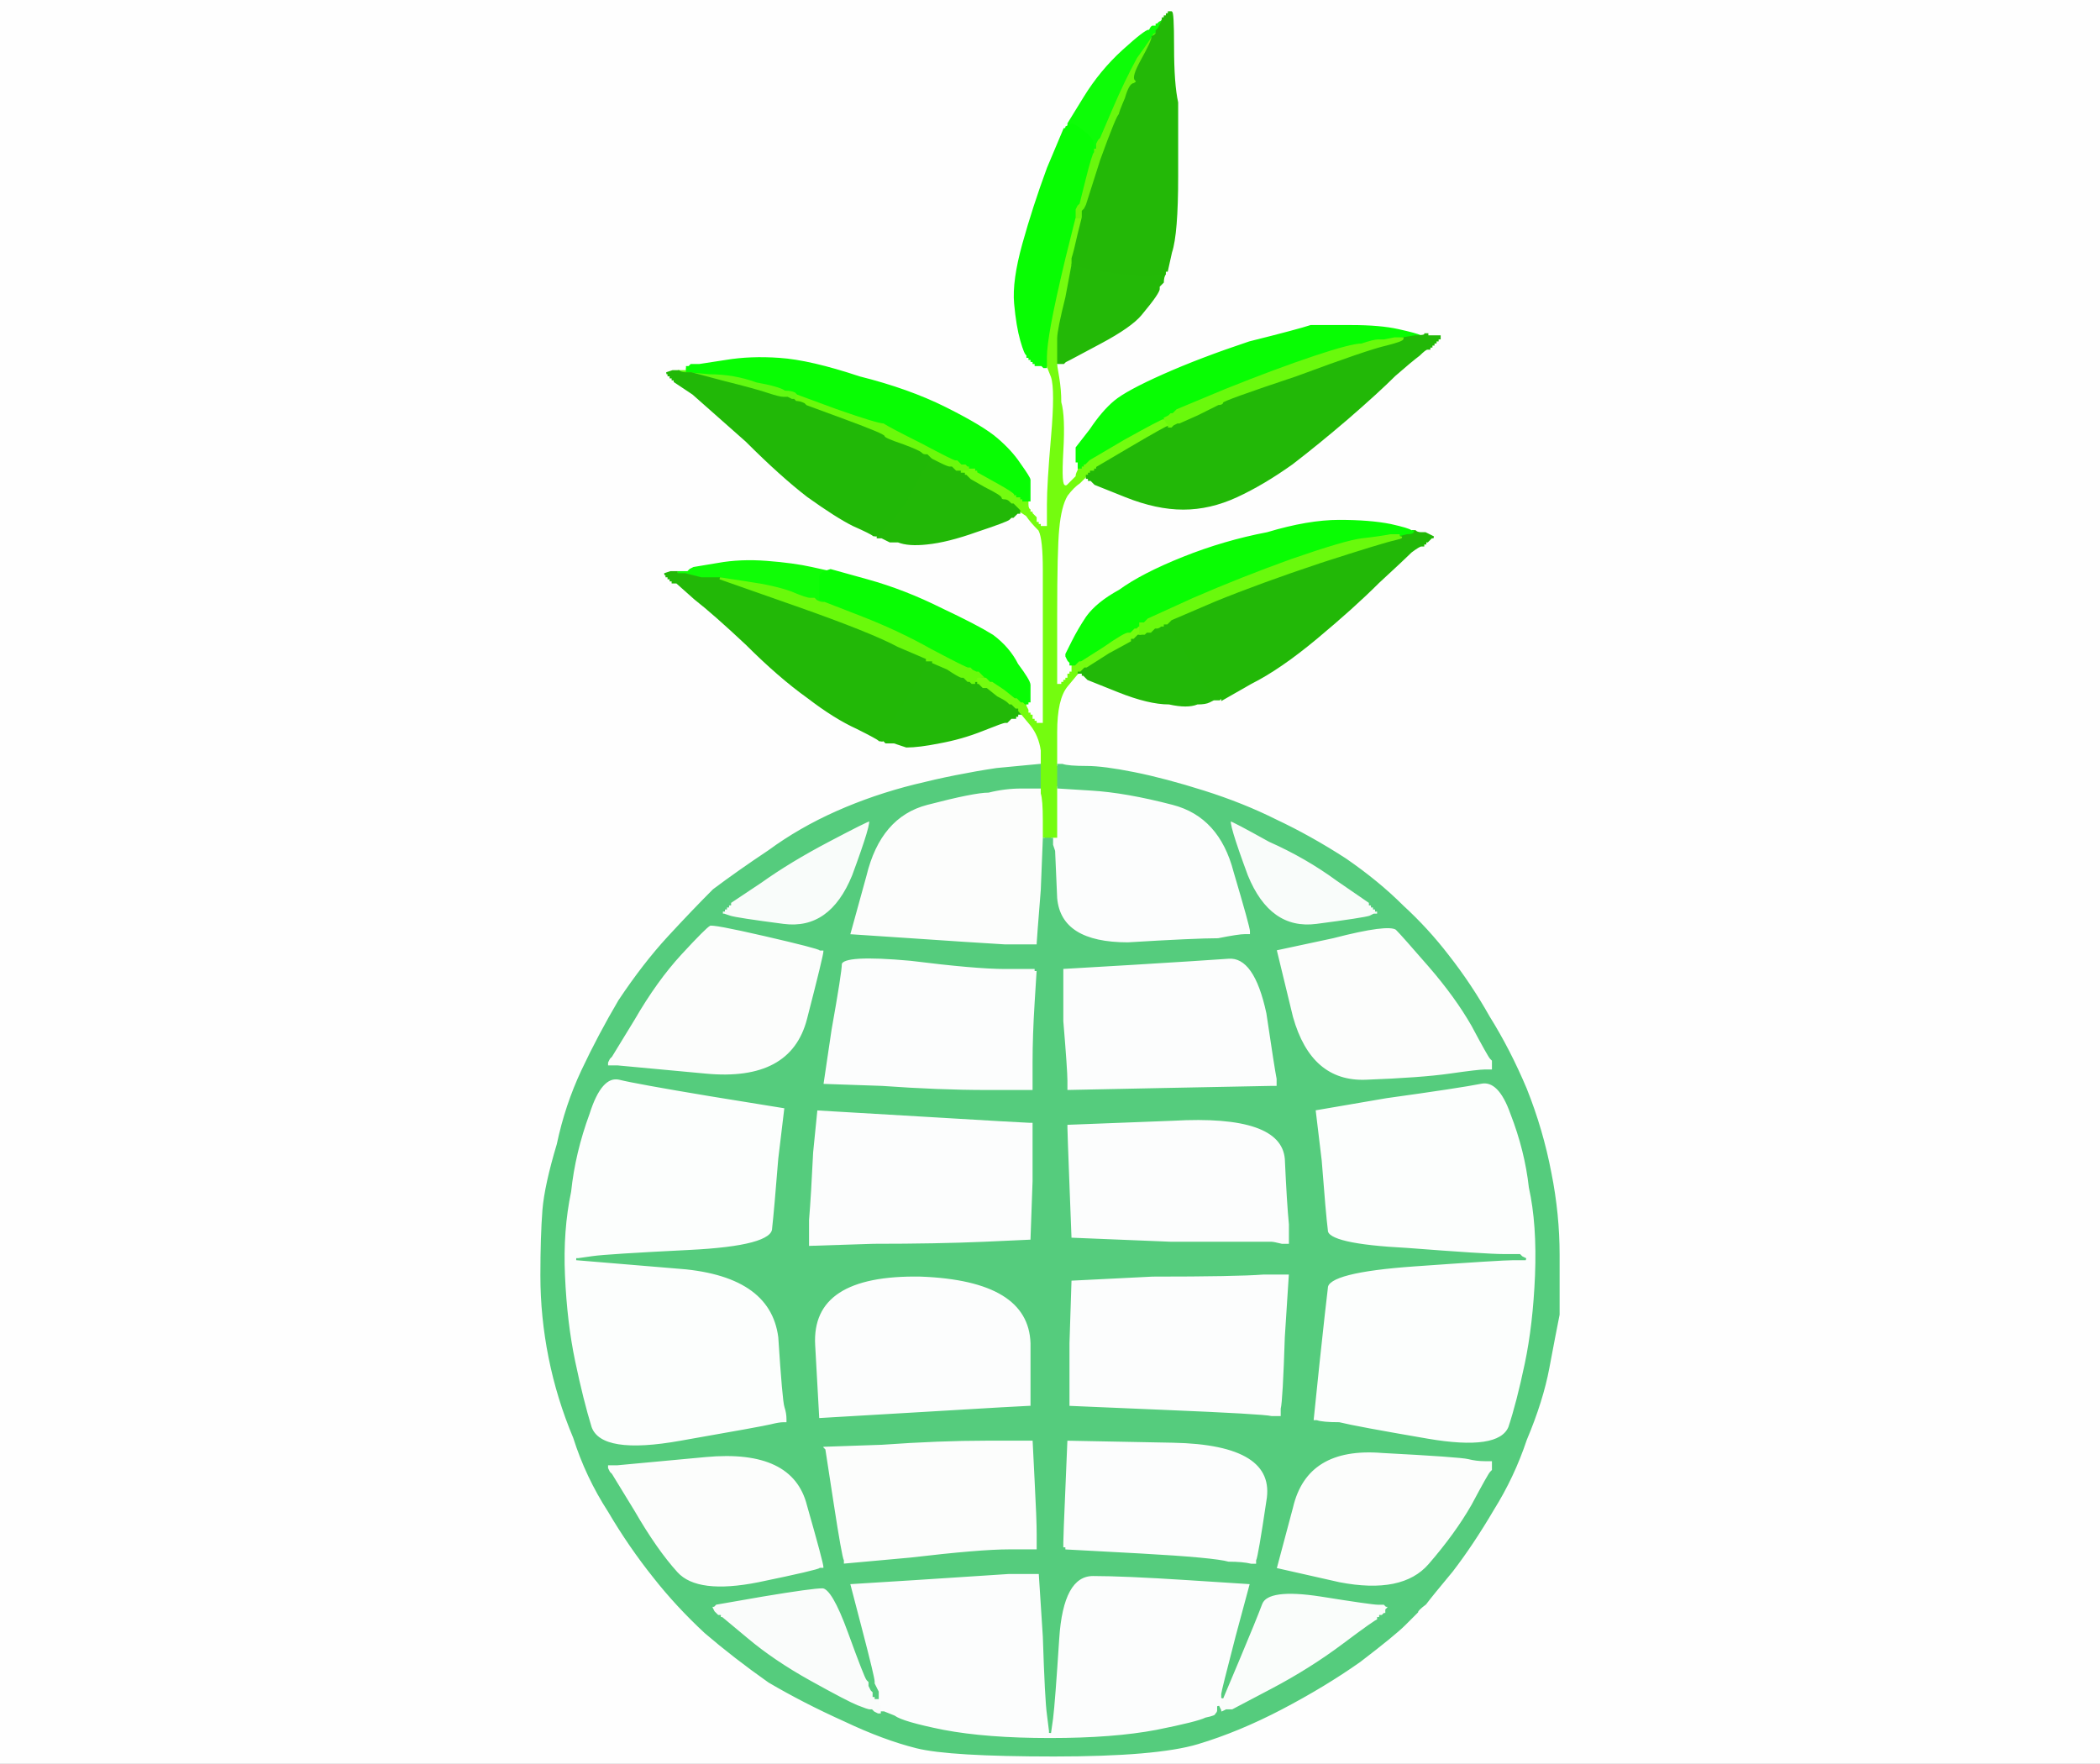 <!-- Created with clker.com Auto tracing tool http://www.clker.com) --> 
<svg 
   xmlns='http://www.w3.org/2000/svg'
   width='1024'
   height='860'>
<rect width="100%" height="100%" fill="#333333" stroke="none"/>
<path style='opacity:1;fill:#74FC0F;fill-rule:evenodd;stroke:#74FC0F;stroke-width:1px;stroke-linecap:butt;stroke-linejoin:miter;stroke-opacity:1;' d='M 519 126 L 524 106 L 526 106 L 528 106 L 526 114 Q 524 123 523 126 L 523 129 L 520 145 Q 516 161 516 165 Q 516 169 516 174 L 516 178 L 516 178 L 516 178 L 517 184 Q 518 190 518 196 Q 520 203 519 220 Q 518 238 520 236 Q 522 234 524 232 Q 524 231 525 229 L 525 227 L 525 227 L 526 227 L 526 227 L 526 228 L 526 228 L 526 228 L 527 228 L 527 228 L 527 227 L 528 227 L 528 227 L 528 226 L 528 226 L 528 226 L 529 226 L 529 226 L 530 225 L 531 224 L 548 214 Q 566 204 567 204 L 568 204 L 568 204 L 568 204 L 569 206 L 570 207 L 570 208 L 570 208 L 570 208 Q 569 208 555 216 Q 541 224 541 227 Q 541 229 540 228 Q 538 228 536 228 L 535 228 L 535 229 L 534 229 L 534 229 L 534 230 L 533 230 L 532 230 L 532 231 L 532 231 L 531 231 L 531 232 L 531 232 L 530 232 L 530 232 L 530 232 L 530 233 L 530 233 L 527 236 Q 524 238 521 242 Q 518 247 517 258 Q 516 268 516 300 L 516 333 L 517 333 L 517 332 L 517 332 L 518 332 L 518 332 L 518 332 L 518 331 L 518 331 L 519 331 L 519 330 L 519 330 L 520 330 L 520 329 L 520 328 L 521 328 L 521 328 L 521 327 L 522 327 L 522 326 L 522 324 L 523 324 L 524 324 L 525 323 L 526 322 L 526 322 L 526 322 L 527 322 L 527 322 L 538 315 Q 548 308 550 308 L 551 308 L 552 307 L 553 306 L 553 306 L 554 306 L 554 306 L 554 306 L 555 305 L 556 305 L 556 305 L 556 305 L 556 306 L 556 308 L 556 308 L 556 308 L 556 309 L 557 309 L 557 309 L 557 310 L 556 310 L 555 310 L 554 311 L 553 312 L 553 312 L 552 312 L 552 312 L 552 312 L 552 313 Q 552 313 541 319 L 530 326 L 530 326 L 530 326 L 529 326 L 529 326 L 528 327 L 527 328 L 527 328 L 526 328 L 526 328 L 526 328 L 526 329 L 526 329 L 521 335 Q 516 341 516 357 L 516 373 L 516 378 L 516 384 L 516 396 L 516 409 L 514 409 L 513 409 L 511 409 L 509 409 L 509 409 L 508 409 L 508 400 Q 508 390 507 387 L 507 384 L 507 378 L 507 373 L 507 366 Q 506 359 502 354 L 497 348 L 497 348 L 496 347 L 496 347 L 496 346 L 496 346 L 496 346 L 495 346 L 495 346 L 494 345 L 493 344 L 493 344 L 492 344 L 492 344 L 492 344 L 491 343 Q 490 342 486 340 L 481 336 L 480 336 L 479 336 L 478 335 L 477 334 L 477 334 L 476 334 L 476 334 L 476 334 L 476 333 L 476 333 L 475 333 L 475 333 L 475 332 L 476 331 L 476 331 L 476 330 L 478 330 L 479 330 L 480 330 L 481 330 L 482 331 L 483 332 L 483 332 L 484 332 L 484 332 L 484 332 L 490 336 Q 495 340 495 340 L 496 340 L 496 340 L 496 340 L 497 341 L 498 342 L 498 342 L 498 342 L 499 342 L 499 342 L 500 342 Q 500 342 501 342 L 502 342 L 502 343 Q 502 344 502 345 L 502 346 L 502 346 L 502 346 L 502 347 L 502 347 L 503 347 L 503 348 L 503 348 L 504 348 L 504 349 L 504 350 L 505 350 L 505 350 L 505 351 L 506 351 L 506 351 L 506 352 L 507 352 L 508 352 L 508 323 Q 508 294 508 278 Q 508 263 506 259 Q 502 255 500 252 L 497 250 L 497 249 L 496 248 L 496 248 L 496 248 L 495 247 L 494 246 L 494 246 L 494 246 L 493 246 L 493 246 L 492 245 Q 491 244 490 244 Q 488 244 488 243 Q 488 242 480 238 L 473 234 L 472 233 L 471 232 L 471 232 L 470 232 L 470 232 L 470 232 L 470 231 L 470 231 L 469 231 L 469 231 L 469 230 L 469 229 L 470 229 L 472 229 L 472 228 L 472 227 L 472 227 L 472 227 L 473 227 L 473 228 L 474 228 L 476 228 L 476 229 L 476 229 L 477 229 L 477 230 L 486 235 Q 495 240 495 241 L 496 241 L 496 241 L 496 242 L 497 242 L 498 242 L 498 243 L 498 243 L 499 243 L 499 244 L 500 244 L 502 244 L 502 246 Q 502 248 503 248 L 503 248 L 503 249 L 504 249 L 504 249 L 504 250 L 504 250 L 504 250 L 505 251 L 506 252 L 506 253 L 506 254 L 507 254 L 507 254 L 507 255 L 508 255 L 508 255 L 508 256 L 509 256 L 510 256 L 510 246 Q 510 236 512 213 Q 514 190 512 184 L 510 179 L 510 174 Q 510 169 512 158 Q 514 147 519 126 z 
'/>
<path style='opacity:1;fill:#F9FCFA;fill-rule:evenodd;stroke:#F9FCFA;stroke-width:1px;stroke-linecap:butt;stroke-linejoin:miter;stroke-opacity:1;' d='M 356 447 L 353 446 L 352 446 L 351 446 L 351 445 L 352 445 L 352 445 L 352 444 L 352 444 L 352 444 L 353 444 L 353 444 L 353 443 L 354 443 L 354 443 L 354 442 L 354 442 L 354 442 L 355 442 L 355 442 L 355 441 L 356 441 L 356 441 L 356 440 L 356 440 L 356 440 L 371 430 Q 385 420 404 410 Q 423 400 424 400 Q 426 400 416 427 Q 405 454 382 451 Q 359 448 356 447 z 
'/>
<path style='opacity:1;fill:#08FD03;fill-rule:evenodd;stroke:#08FD03;stroke-width:1px;stroke-linecap:butt;stroke-linejoin:miter;stroke-opacity:1;' d='M 693 163 L 695 163 L 695 163 Q 695 164 690 164 L 684 165 L 680 165 L 675 166 L 672 166 Q 670 166 664 168 Q 659 168 641 174 Q 623 180 598 190 L 574 200 L 573 201 L 572 202 L 572 202 L 572 202 L 571 202 L 571 202 L 570 203 L 568 204 L 568 204 L 568 204 L 567 204 Q 566 204 548 214 L 531 224 L 530 225 L 529 226 L 529 226 L 528 226 L 528 226 L 528 226 L 528 227 L 528 227 L 527 227 L 527 228 L 527 228 L 526 228 L 526 228 L 526 228 L 526 227 L 526 227 L 525 227 L 525 227 L 525 226 L 524 226 L 524 222 L 524 218 L 531 209 Q 537 200 543 195 Q 549 190 567 182 Q 585 174 609 166 Q 633 160 639 158 Q 645 158 659 158 Q 673 158 682 160 Q 691 162 693 163 z 
'/>
<path style='opacity:1;fill:#23B907;fill-rule:evenodd;stroke:#23B907;stroke-width:1px;stroke-linecap:butt;stroke-linejoin:miter;stroke-opacity:1;' d='M 520 145 L 523 129 L 538 132 Q 554 134 560 134 Q 566 133 567 133 Q 567 132 568 132 L 569 132 L 569 134 Q 568 135 568 138 L 566 140 L 566 141 Q 566 142 564 145 Q 562 148 557 154 Q 552 160 537 168 L 522 176 L 520 177 L 519 178 L 518 178 L 516 178 L 516 178 L 516 178 L 516 174 Q 516 169 516 165 Q 516 161 520 145 z 
'/>
<path style='opacity:1;fill:#FAFDFB;fill-rule:evenodd;stroke:#FAFDFB;stroke-width:1px;stroke-linecap:butt;stroke-linejoin:miter;stroke-opacity:1;' d='M 672 782 L 675 782 L 676 783 L 677 783 L 677 784 L 676 785 L 676 786 L 676 787 L 675 787 L 674 788 L 674 788 L 674 788 L 673 788 L 673 788 L 673 789 L 672 789 L 672 789 Q 672 790 672 790 Q 671 790 655 802 Q 639 814 620 824 L 601 834 L 600 834 L 598 834 L 596 835 L 595 835 L 595 834 L 594 832 L 594 832 L 594 832 L 594 832 L 594 831 L 595 831 L 595 831 L 596 831 L 596 830 L 596 830 L 596 830 L 595 830 L 595 830 L 595 829 L 595 829 L 595 828 L 596 828 L 596 828 L 596 828 L 604 809 Q 612 790 615 782 Q 618 774 644 778 Q 669 782 672 782 z 
'/>
<path style='opacity:1;fill:#FCFDFC;fill-rule:evenodd;stroke:#FCFDFC;stroke-width:1px;stroke-linecap:butt;stroke-linejoin:miter;stroke-opacity:1;' d='M 724 712 L 728 712 L 728 713 L 728 713 L 728 714 L 728 714 L 728 716 L 728 717 L 727 718 Q 726 719 718 734 Q 710 748 697 763 Q 684 778 653 772 L 622 765 L 630 735 Q 637 705 674 708 Q 712 710 716 711 Q 720 712 724 712 z 
'/>
<path style='opacity:1;fill:#69F70D;fill-rule:evenodd;stroke:#69F70D;stroke-width:1px;stroke-linecap:butt;stroke-linejoin:miter;stroke-opacity:1;' d='M 564 15 L 564 15 L 564 16 Q 564 17 562 18 Q 562 20 557 29 Q 552 38 554 39 Q 555 40 553 41 Q 551 41 549 48 Q 546 55 546 56 Q 545 56 537 78 L 530 100 L 529 102 L 528 103 L 528 104 L 528 106 L 526 106 L 524 106 L 524 105 L 524 104 L 523 104 L 523 104 L 523 103 L 524 103 L 524 103 L 524 102 L 524 102 L 524 102 L 525 100 L 526 99 L 529 87 Q 532 75 533 74 L 533 72 L 533 72 L 534 72 L 534 71 L 534 70 L 535 68 L 536 67 L 542 53 Q 548 39 554 28 Q 562 17 562 16 Q 563 16 564 15 z 
'/>
<path style='opacity:1;fill:#FCFDFC;fill-rule:evenodd;stroke:#FCFDFC;stroke-width:1px;stroke-linecap:butt;stroke-linejoin:miter;stroke-opacity:1;' d='M 402 764 L 402 765 L 400 765 Q 399 766 370 772 Q 340 778 330 767 Q 320 756 309 737 L 298 719 L 297 718 L 296 716 L 296 715 L 296 714 L 298 714 L 301 714 L 344 710 Q 387 706 394 734 Q 402 762 402 764 z 
'/>
<path style='opacity:1;fill:#FCFDFD;fill-rule:evenodd;stroke:#FCFDFD;stroke-width:1px;stroke-linecap:butt;stroke-linejoin:miter;stroke-opacity:1;' d='M 629 597 L 629 607 L 625 607 Q 621 606 620 606 Q 620 606 571 606 L 522 604 L 522 604 L 522 604 L 521 578 Q 520 552 520 550 L 520 548 L 572 546 Q 625 543 627 565 Q 628 587 629 597 z 
'/>
<path style='opacity:1;fill:#FCFDFC;fill-rule:evenodd;stroke:#FCFDFC;stroke-width:1px;stroke-linecap:butt;stroke-linejoin:miter;stroke-opacity:1;' d='M 498 384 L 507 384 L 507 387 Q 508 390 508 400 L 508 409 L 509 409 L 509 409 L 508 434 Q 506 459 506 460 L 506 461 L 490 461 Q 473 460 444 458 L 414 456 L 422 427 Q 429 398 452 392 Q 475 386 482 386 Q 490 384 498 384 z 
'/>
<path style='opacity:1;fill:#FCFEFD;fill-rule:evenodd;stroke:#FCFEFD;stroke-width:1px;stroke-linecap:butt;stroke-linejoin:miter;stroke-opacity:1;' d='M 642 693 L 640 693 L 643 664 Q 646 636 647 628 Q 647 620 690 617 Q 732 614 738 614 L 744 614 L 742 613 L 741 612 L 733 612 Q 725 612 686 609 Q 647 607 647 600 Q 646 592 644 566 L 641 541 L 676 535 Q 712 530 722 528 Q 731 526 737 543 Q 744 561 746 579 Q 750 597 749 622 Q 748 646 744 665 Q 740 684 736 696 Q 731 708 696 702 Q 661 696 653 694 Q 645 694 642 693 z 
'/>
<path style='opacity:1;fill:#0DFD07;fill-rule:evenodd;stroke:#0DFD07;stroke-width:1px;stroke-linecap:butt;stroke-linejoin:miter;stroke-opacity:1;' d='M 569 6 L 570 6 L 570 7 Q 570 8 567 12 L 564 15 L 564 15 Q 563 16 562 16 Q 562 17 554 28 Q 548 39 542 53 L 536 67 L 535 68 L 534 70 L 534 71 L 534 72 L 533 72 L 533 72 L 533 70 Q 532 67 528 64 Q 523 60 522 62 L 521 63 L 520 63 L 519 63 L 519 62 L 520 61 L 520 61 L 520 60 L 520 60 L 520 60 L 528 47 Q 536 34 547 24 Q 558 14 560 14 Q 561 12 562 12 L 563 12 L 563 11 L 564 11 L 565 10 Q 566 10 567 8 Q 568 6 569 6 z 
'/>
<path style='opacity:1;fill:#FCFDFD;fill-rule:evenodd;stroke:#FCFDFD;stroke-width:1px;stroke-linecap:butt;stroke-linejoin:miter;stroke-opacity:1;' d='M 519 726 L 520 702 L 572 703 Q 623 704 618 732 Q 614 759 613 761 L 613 763 L 610 763 Q 606 762 599 762 Q 592 760 556 758 L 519 756 L 519 755 L 518 755 L 518 752 Q 518 749 519 726 z 
'/>
<path style='opacity:1;fill:#62F811;fill-rule:evenodd;stroke:#62F811;stroke-width:1px;stroke-linecap:butt;stroke-linejoin:miter;stroke-opacity:1;' d='M 332 180 L 334 180 L 334 179 L 335 179 L 335 180 L 335 181 L 346 182 Q 358 182 369 186 Q 380 188 383 190 Q 386 190 388 191 L 389 192 L 389 192 L 389 192 L 389 194 L 389 195 L 388 195 L 387 195 L 386 195 L 384 194 L 382 194 Q 380 194 374 192 Q 368 190 352 186 L 337 182 L 334 182 Q 332 182 331 181 L 330 181 L 330 181 L 330 180 L 332 180 z 
'/>
<path style='opacity:1;fill:#F9FCFA;fill-rule:evenodd;stroke:#F9FCFA;stroke-width:1px;stroke-linecap:butt;stroke-linejoin:miter;stroke-opacity:1;' d='M 652 429 L 668 440 L 668 440 L 668 440 L 668 441 L 668 441 L 669 441 L 669 442 L 669 442 L 670 442 L 670 442 L 670 442 L 670 443 L 670 443 L 671 443 L 671 444 L 671 444 L 672 444 L 672 444 L 672 444 L 672 445 L 672 445 L 673 445 L 673 446 L 672 446 L 670 446 L 668 447 Q 665 448 642 451 Q 619 454 608 427 Q 598 400 600 400 Q 601 400 619 410 Q 637 418 652 429 z 
'/>
<path style='opacity:1;fill:#10FD06;fill-rule:evenodd;stroke:#10FD06;stroke-width:1px;stroke-linecap:butt;stroke-linejoin:miter;stroke-opacity:1;' d='M 405 278 L 405 278 L 402 279 Q 400 280 400 281 Q 400 282 400 286 L 400 289 L 400 290 L 400 292 L 401 292 Q 402 293 402 294 L 402 294 L 401 294 Q 400 294 398 293 L 397 292 L 395 292 Q 393 292 386 289 Q 378 286 364 284 L 351 282 L 350 282 Q 350 282 342 282 L 334 280 L 332 280 L 330 280 L 330 279 L 330 279 L 330 279 L 330 278 L 332 278 L 335 278 L 336 277 L 338 276 L 350 274 Q 361 272 374 273 Q 387 274 396 276 Q 405 278 405 278 z 
'/>
<path style='opacity:1;fill:#22B808;fill-rule:evenodd;stroke:#22B808;stroke-width:1px;stroke-linecap:butt;stroke-linejoin:miter;stroke-opacity:1;' d='M 566 305 L 567 305 L 570 306 Q 572 307 579 319 Q 585 330 588 334 Q 592 338 592 338 L 592 338 L 593 338 L 593 338 L 595 339 L 597 340 L 597 340 L 597 340 L 596 340 L 596 340 L 596 341 L 596 341 L 596 341 L 595 342 L 594 342 L 592 342 L 590 343 Q 588 344 584 344 Q 579 346 570 344 Q 560 344 545 338 L 530 332 L 529 331 L 528 330 L 528 330 L 528 330 L 527 330 L 527 330 L 527 329 L 526 329 L 526 329 L 526 329 L 526 329 L 526 328 L 526 328 L 526 328 L 527 328 L 527 328 L 528 327 L 529 326 L 529 326 L 530 326 L 530 326 L 530 326 L 541 319 Q 552 313 552 313 L 552 312 L 552 312 L 552 312 L 553 312 L 553 312 L 554 311 L 555 310 L 556 310 L 557 310 L 557 309 L 557 309 L 558 309 L 559 308 L 560 308 L 561 308 L 562 307 L 563 306 L 564 306 Q 565 306 566 305 z 
'/>
<path style='opacity:1;fill:#FEFEFE;fill-rule:evenodd;stroke:#FEFEFE;stroke-width:1px;stroke-linecap:butt;stroke-linejoin:miter;stroke-opacity:1;' d='M 0 430 L 0 0 L 512 0 L 1024 0 L 1024 430 L 1024 860 L 512 860 L 0 860 L 0 430 z 
M 569 132 L 569 132 L 569 134 Q 568 135 568 138 L 566 140 L 566 141 Q 566 142 564 145 Q 562 148 557 154 Q 552 160 537 168 L 522 176 L 520 177 L 519 178 L 518 178 L 516 178 L 517 184 Q 518 190 518 196 Q 520 203 519 220 Q 518 238 520 236 Q 522 234 524 232 Q 524 231 525 229 L 525 227 L 525 226 L 524 226 L 524 222 L 524 218 L 531 209 Q 537 200 543 195 Q 549 190 567 182 Q 585 174 609 166 Q 633 160 639 158 Q 645 158 659 158 Q 673 158 682 160 Q 691 162 693 163 L 695 163 L 695 163 L 696 163 L 696 163 L 696 164 L 699 164 L 702 164 L 702 165 L 702 165 L 701 165 L 701 166 L 701 166 L 700 166 L 700 166 L 700 166 L 700 167 L 700 167 L 699 167 L 699 168 L 699 168 L 698 168 L 698 168 L 698 168 L 698 169 L 698 169 L 697 169 L 697 170 L 696 170 Q 695 170 692 173 Q 688 176 680 183 Q 672 191 657 204 Q 643 216 630 226 Q 616 236 603 242 Q 590 248 577 248 Q 564 248 549 242 L 534 236 L 533 235 L 532 234 L 532 234 L 532 234 L 531 234 L 531 234 L 531 233 L 530 233 L 530 233 L 530 233 L 527 236 Q 524 238 521 242 Q 518 247 517 258 Q 516 268 516 300 L 516 333 L 517 333 L 517 332 L 517 332 L 518 332 L 518 332 L 518 332 L 518 331 L 518 331 L 519 331 L 519 330 L 519 330 L 520 330 L 520 329 L 520 328 L 521 328 L 521 328 L 521 327 L 522 327 L 522 326 L 522 324 L 522 324 L 522 323 L 521 322 L 520 320 L 520 320 L 520 320 L 520 319 L 520 319 L 523 313 Q 526 307 530 301 Q 535 294 546 288 Q 557 280 577 272 Q 597 264 618 260 Q 638 254 653 254 Q 668 254 678 256 Q 687 258 688 259 L 689 259 L 690 259 Q 691 260 693 260 L 695 260 L 697 261 L 699 262 L 699 262 L 698 262 L 698 262 L 698 262 L 697 263 L 696 264 L 696 264 L 696 264 L 695 264 L 695 264 L 695 265 L 694 265 L 694 265 L 694 266 L 693 266 Q 692 266 688 269 Q 685 272 672 284 Q 660 296 642 311 Q 624 326 610 333 L 597 340 L 597 340 Q 596 341 596 341 L 596 341 L 596 341 L 595 342 L 594 342 L 592 342 L 590 343 Q 588 344 584 344 Q 579 346 570 344 Q 560 344 545 338 L 530 332 L 529 331 L 528 330 L 528 330 L 528 330 L 527 330 L 527 330 L 527 329 L 526 329 L 526 329 L 526 329 L 521 335 Q 516 341 516 357 L 516 373 L 518 373 Q 521 374 530 374 Q 538 374 553 377 Q 568 380 587 386 Q 606 392 622 400 Q 639 408 656 419 Q 672 430 684 442 Q 696 453 706 466 Q 717 480 726 496 Q 736 512 744 531 Q 752 551 756 572 Q 760 592 760 612 Q 760 631 760 641 Q 758 651 755 667 Q 752 683 744 702 Q 738 720 728 736 Q 718 753 708 766 Q 698 778 695 782 Q 691 785 691 786 Q 690 787 685 792 Q 680 797 663 810 Q 646 822 625 833 Q 604 844 584 850 Q 564 856 514 856 Q 463 856 447 852 Q 431 848 412 839 Q 392 830 375 820 Q 358 808 344 796 Q 330 783 319 769 Q 307 754 297 737 Q 286 720 280 701 Q 272 682 268 662 Q 264 642 264 622 Q 264 603 265 590 Q 266 578 272 558 Q 276 539 284 522 Q 292 505 302 488 Q 314 470 326 457 Q 338 444 348 434 Q 360 425 375 415 Q 390 404 408 396 Q 426 388 446 383 Q 466 378 486 375 L 507 373 L 507 366 Q 506 359 502 354 L 497 348 L 496 348 L 496 348 L 496 349 L 496 349 L 495 349 L 495 350 L 494 350 L 493 350 L 492 351 L 491 352 L 490 352 Q 489 352 479 356 Q 469 360 458 362 Q 448 364 442 364 L 436 362 L 434 362 L 432 362 L 431 361 L 430 361 L 430 361 Q 429 360 429 360 L 429 360 L 428 360 Q 427 360 417 354 Q 407 350 394 340 Q 380 330 364 314 Q 348 299 339 292 L 330 284 L 329 284 L 328 284 L 328 283 L 328 283 L 327 283 L 327 282 L 327 282 L 326 282 L 326 282 L 326 282 L 326 281 L 326 281 L 325 281 L 325 280 L 325 280 L 324 280 L 324 280 L 324 280 L 327 279 L 330 279 L 330 279 L 330 278 L 332 278 L 335 278 L 336 277 L 338 276 L 350 274 Q 361 272 374 273 Q 387 274 396 276 Q 405 278 405 278 L 405 278 L 423 283 Q 441 288 459 297 Q 476 305 484 310 Q 492 316 496 324 Q 502 332 502 334 L 502 336 L 502 338 L 502 340 L 502 341 L 502 342 L 502 342 Q 502 343 501 343 L 501 343 L 501 344 L 502 346 L 502 346 L 502 346 L 502 347 L 502 347 L 503 347 L 503 348 L 503 348 L 504 348 L 504 349 L 504 350 L 505 350 L 505 350 L 505 351 L 506 351 L 506 351 L 506 352 L 507 352 L 508 352 L 508 323 Q 508 294 508 278 Q 508 263 506 259 Q 502 255 500 252 L 497 250 L 496 250 L 496 250 L 495 251 L 494 252 L 494 252 L 494 252 L 493 252 L 493 252 L 492 253 Q 491 254 476 259 Q 462 264 452 265 Q 443 266 438 264 L 434 264 L 432 263 L 430 262 L 429 262 L 428 262 L 428 261 L 428 261 L 427 261 L 427 261 L 426 261 Q 426 260 426 260 L 426 260 L 425 260 Q 424 260 416 256 Q 408 252 394 242 Q 381 232 364 215 Q 346 199 338 192 L 329 186 L 329 185 L 328 185 L 328 185 L 328 184 L 328 184 L 328 184 L 327 184 L 327 184 L 327 183 L 326 183 L 326 183 L 326 182 L 326 182 L 326 182 L 325 182 L 325 182 L 328 181 L 330 181 L 330 181 L 330 180 L 332 180 L 334 180 L 334 179 L 335 179 L 336 179 L 337 178 L 339 178 L 341 178 L 354 176 Q 366 174 380 175 Q 395 176 419 184 Q 443 190 461 199 Q 479 208 486 214 Q 493 220 497 226 Q 502 233 502 234 L 502 235 L 502 239 L 502 243 L 502 243 L 502 244 L 502 244 L 502 244 L 502 246 Q 502 248 503 248 L 503 248 L 503 249 L 504 249 L 504 249 L 504 250 L 504 250 L 504 250 L 505 251 L 506 252 L 506 253 L 506 254 L 507 254 L 507 254 L 507 255 L 508 255 L 508 255 L 508 256 L 509 256 L 510 256 L 510 246 Q 510 236 512 213 Q 514 190 512 184 L 510 179 L 509 179 L 508 178 L 506 178 L 505 178 L 505 177 L 504 177 L 504 177 L 504 176 L 504 176 L 504 176 L 503 176 L 503 176 L 503 175 L 502 175 L 502 175 L 502 174 L 502 174 L 502 174 L 501 174 L 501 174 L 501 173 Q 500 173 498 166 Q 496 159 495 148 Q 494 137 499 119 Q 504 101 511 82 L 519 63 L 519 63 Q 519 62 520 62 L 520 62 L 520 61 L 520 60 L 528 47 Q 536 34 547 24 Q 558 14 560 14 Q 561 12 562 12 L 563 12 L 563 11 L 564 11 L 565 10 Q 566 10 566 9 L 567 9 L 567 9 Q 567 8 568 8 L 568 8 L 568 8 Q 568 8 568 7 L 569 7 L 569 7 Q 569 6 570 6 L 570 6 L 571 6 Q 572 5 572 23 Q 572 41 574 50 Q 574 59 574 86 Q 574 114 571 123 Q 569 132 569 132 z 
'/>
<path style='opacity:1;fill:#22B807;fill-rule:evenodd;stroke:#22B807;stroke-width:1px;stroke-linecap:butt;stroke-linejoin:miter;stroke-opacity:1;' d='M 689 259 L 689 259 L 690 259 Q 691 260 693 260 L 695 260 L 697 261 L 699 262 L 699 262 L 698 262 L 698 262 L 698 262 L 697 263 L 696 264 L 696 264 L 696 264 L 695 264 L 695 264 L 695 265 L 694 265 L 694 265 L 694 266 L 693 266 Q 692 266 688 269 Q 685 272 672 284 Q 660 296 642 311 Q 624 326 610 333 L 596 341 L 596 340 Q 596 339 594 339 L 593 338 L 593 338 L 592 338 L 592 338 Q 592 338 588 334 Q 585 330 579 319 Q 572 307 570 306 L 567 305 L 567 305 L 567 304 L 568 304 L 569 304 L 570 303 L 571 302 L 592 293 Q 614 284 644 274 Q 675 264 680 263 Q 684 262 683 262 Q 682 262 682 261 L 682 261 L 686 260 Q 689 260 689 259 z 
'/>
<path style='opacity:1;fill:#08FD03;fill-rule:evenodd;stroke:#08FD03;stroke-width:1px;stroke-linecap:butt;stroke-linejoin:miter;stroke-opacity:1;' d='M 402 279 L 405 278 L 423 283 Q 441 288 459 297 Q 476 305 484 310 Q 492 316 496 324 Q 502 332 502 334 L 502 336 L 502 338 L 502 340 L 502 341 L 502 342 L 502 342 L 501 342 L 501 343 L 501 343 L 500 343 L 499 342 L 499 342 L 498 342 L 498 342 L 498 342 L 497 341 L 496 340 L 496 340 L 496 340 L 495 340 Q 495 340 490 336 L 484 332 L 484 332 L 484 332 L 483 332 L 483 332 L 482 331 L 481 330 L 480 330 L 479 330 L 479 330 L 479 330 L 478 329 L 477 328 L 477 328 L 476 328 L 476 328 L 476 328 L 474 327 L 473 326 L 472 326 Q 471 326 454 317 Q 438 308 420 301 L 402 294 L 402 294 Q 402 293 401 292 L 400 292 L 400 290 L 400 289 L 400 286 Q 400 282 400 281 Q 400 280 402 279 z 
'/>
<path style='opacity:1;fill:#08FD03;fill-rule:evenodd;stroke:#08FD03;stroke-width:1px;stroke-linecap:butt;stroke-linejoin:miter;stroke-opacity:1;' d='M 533 70 L 533 72 L 533 74 Q 532 75 529 87 L 526 99 L 525 100 L 524 102 L 524 102 L 524 102 L 524 103 L 524 103 L 523 103 L 523 104 L 523 104 L 524 104 L 524 105 L 524 106 L 519 126 Q 514 147 512 158 Q 510 169 510 174 L 510 179 L 509 179 L 508 178 L 506 178 L 505 178 L 505 177 L 504 177 L 504 177 L 504 176 L 504 176 L 504 176 L 503 176 L 503 176 L 503 175 L 502 175 L 502 175 L 502 174 L 502 174 L 502 174 L 501 174 L 501 174 L 501 173 Q 500 173 498 166 Q 496 159 495 148 Q 494 137 499 119 Q 504 101 511 82 L 519 63 L 519 63 Q 520 63 520 62 L 520 62 L 522 61 Q 523 60 528 64 Q 532 67 533 70 z 
'/>
<path style='opacity:1;fill:#FCFDFC;fill-rule:evenodd;stroke:#FCFDFC;stroke-width:1px;stroke-linecap:butt;stroke-linejoin:miter;stroke-opacity:1;' d='M 400 463 L 402 463 L 402 464 Q 402 466 394 497 Q 386 528 344 524 L 301 520 L 298 520 L 296 520 L 296 519 L 296 518 L 297 516 L 298 515 L 309 497 Q 320 478 332 465 Q 344 452 346 451 Q 347 450 373 456 Q 399 462 400 463 z 
'/>
<path style='opacity:1;fill:#09FD03;fill-rule:evenodd;stroke:#09FD03;stroke-width:1px;stroke-linecap:butt;stroke-linejoin:miter;stroke-opacity:1;' d='M 688 259 L 689 259 L 689 259 Q 689 260 686 260 L 682 261 L 678 261 Q 673 262 664 263 Q 656 264 630 273 Q 605 282 582 292 L 560 302 L 559 303 L 558 304 L 557 304 L 556 304 L 556 305 L 556 305 L 555 305 L 554 306 L 554 306 L 554 306 L 553 306 L 553 306 L 552 307 L 551 308 L 550 308 Q 548 308 538 315 L 527 322 L 527 322 L 526 322 L 526 322 L 526 322 L 525 323 L 524 324 L 523 324 L 522 324 L 522 324 L 522 323 L 521 322 L 520 320 L 520 320 L 520 320 L 520 319 L 520 319 L 523 313 Q 526 307 530 301 Q 535 294 546 288 Q 557 280 577 272 Q 597 264 618 260 Q 638 254 653 254 Q 668 254 678 256 Q 687 258 688 259 z 
'/>
<path style='opacity:1;fill:#6BF90B;fill-rule:evenodd;stroke:#6BF90B;stroke-width:1px;stroke-linecap:butt;stroke-linejoin:miter;stroke-opacity:1;' d='M 389 194 L 389 192 L 408 199 Q 428 206 431 206 Q 434 208 450 216 Q 465 224 466 224 L 467 224 L 468 225 L 469 226 L 470 226 L 471 226 L 472 227 L 472 227 L 472 228 L 472 229 L 470 229 L 469 229 L 469 230 L 469 231 L 468 231 L 468 230 L 467 230 L 466 230 L 465 229 L 464 228 L 463 228 Q 462 228 458 226 L 454 224 L 454 224 L 454 224 L 453 223 L 452 222 L 451 222 Q 450 222 449 221 Q 448 220 440 217 Q 431 214 431 213 Q 431 212 412 205 L 393 198 L 392 197 Q 390 196 388 196 L 387 195 L 388 195 L 389 195 L 389 194 z 
'/>
<path style='opacity:1;fill:#FCFDFD;fill-rule:evenodd;stroke:#FCFDFD;stroke-width:1px;stroke-linecap:butt;stroke-linejoin:miter;stroke-opacity:1;' d='M 616 621 L 629 621 L 627 652 Q 626 683 625 687 L 625 691 L 620 691 Q 616 690 568 688 L 521 686 L 521 655 L 522 624 L 522 624 L 522 624 L 562 622 Q 603 622 616 621 z 
'/>
<path style='opacity:1;fill:#FCFDFD;fill-rule:evenodd;stroke:#FCFDFD;stroke-width:1px;stroke-linecap:butt;stroke-linejoin:miter;stroke-opacity:1;' d='M 490 472 L 505 472 L 505 473 L 506 473 L 505 489 Q 504 505 504 518 L 504 532 L 481 532 Q 458 532 430 530 L 401 529 L 405 502 Q 410 474 410 470 Q 411 465 444 468 Q 476 472 490 472 z 
'/>
<path style='opacity:1;fill:#FCFDFD;fill-rule:evenodd;stroke:#FCFDFD;stroke-width:1px;stroke-linecap:butt;stroke-linejoin:miter;stroke-opacity:1;' d='M 516 396 L 516 384 L 532 385 Q 549 386 572 392 Q 595 398 602 425 Q 610 452 610 454 L 610 456 L 607 456 Q 604 456 594 458 Q 583 458 550 460 Q 517 460 515 438 L 514 415 L 513 412 L 513 409 L 514 409 L 516 409 L 516 396 z 
'/>
<path style='opacity:1;fill:#FCFDFD;fill-rule:evenodd;stroke:#FCFDFD;stroke-width:1px;stroke-linecap:butt;stroke-linejoin:miter;stroke-opacity:1;' d='M 623 526 L 623 530 L 620 530 Q 618 530 569 531 L 520 532 L 520 527 Q 520 522 518 498 L 518 473 L 518 473 L 518 472 L 552 470 Q 585 468 599 467 Q 612 466 618 494 Q 622 521 623 526 z 
'/>
<path style='opacity:1;fill:#22B807;fill-rule:evenodd;stroke:#22B807;stroke-width:1px;stroke-linecap:butt;stroke-linejoin:miter;stroke-opacity:1;' d='M 324 280 L 324 280 L 327 279 L 330 279 L 330 279 L 330 280 L 332 280 L 334 280 L 342 282 Q 350 282 350 282 L 351 282 L 388 295 Q 425 308 438 315 Q 452 321 452 321 L 452 322 L 454 322 L 455 322 L 455 323 L 455 323 L 454 323 L 453 324 L 444 338 Q 436 352 434 353 Q 432 355 432 355 L 432 356 L 432 356 L 432 356 L 431 356 L 431 356 L 431 357 L 430 357 L 430 357 L 430 358 L 430 358 L 430 358 L 430 358 Q 430 359 430 360 L 430 361 L 429 361 Q 428 360 418 355 Q 407 350 394 340 Q 380 330 364 314 Q 348 299 339 292 L 330 284 L 329 284 L 328 284 L 328 283 L 328 283 L 327 283 L 327 282 L 327 282 L 326 282 L 326 282 L 326 282 L 326 281 L 326 281 L 325 281 L 325 280 L 325 280 L 324 280 L 324 280 z 
'/>
<path style='opacity:1;fill:#FCFEFD;fill-rule:evenodd;stroke:#FCFEFD;stroke-width:1px;stroke-linecap:butt;stroke-linejoin:miter;stroke-opacity:1;' d='M 346 534 L 383 540 L 380 565 Q 378 590 377 599 Q 377 608 336 610 Q 296 612 289 613 L 282 614 L 282 614 L 282 614 L 281 614 L 281 614 L 329 618 Q 376 621 380 652 Q 382 683 383 686 Q 384 689 384 692 L 384 694 L 382 694 Q 380 694 376 695 Q 372 696 332 703 Q 293 710 288 696 Q 284 683 280 664 Q 276 645 275 622 Q 274 600 278 581 Q 280 562 287 543 Q 293 524 302 526 Q 310 528 346 534 z 
'/>
<path style='opacity:1;fill:#FCFDFD;fill-rule:evenodd;stroke:#FCFDFD;stroke-width:1px;stroke-linecap:butt;stroke-linejoin:miter;stroke-opacity:1;' d='M 503 655 L 503 686 L 502 686 Q 500 686 450 689 L 399 692 L 397 656 Q 395 621 449 622 Q 502 624 503 655 z 
'/>
<path style='opacity:1;fill:#FAFCFB;fill-rule:evenodd;stroke:#FAFCFB;stroke-width:1px;stroke-linecap:butt;stroke-linejoin:miter;stroke-opacity:1;' d='M 423 819 L 424 820 L 424 821 L 424 822 L 425 824 L 426 825 L 426 826 L 426 827 L 427 827 L 427 828 L 428 828 L 428 828 L 428 828 Q 428 828 429 828 L 429 829 L 429 829 L 429 830 L 429 830 L 428 830 L 428 830 L 428 830 L 428 831 L 429 831 L 429 831 L 430 831 L 430 832 L 430 834 L 431 834 L 431 835 L 431 835 L 430 835 L 430 835 L 430 836 L 429 836 L 428 836 L 426 835 L 425 834 L 424 834 Q 423 834 418 832 Q 413 830 395 820 Q 377 810 364 799 L 352 789 L 351 789 L 351 788 L 351 788 L 350 788 L 350 788 L 350 788 L 349 787 L 348 786 L 348 786 L 348 786 L 347 784 L 347 783 L 348 783 L 349 782 L 372 778 Q 396 774 401 774 Q 406 774 414 796 Q 422 818 423 819 z 
'/>
<path style='opacity:1;fill:#FCFDFC;fill-rule:evenodd;stroke:#FCFDFC;stroke-width:1px;stroke-linecap:butt;stroke-linejoin:miter;stroke-opacity:1;' d='M 481 702 L 504 702 L 505 722 Q 506 741 506 748 L 506 756 L 492 756 Q 478 756 444 760 L 411 763 L 411 761 Q 410 759 406 733 L 402 707 L 401 706 L 401 705 L 430 704 Q 458 702 481 702 z 
'/>
<path style='opacity:1;fill:#FCFDFD;fill-rule:evenodd;stroke:#FCFDFD;stroke-width:1px;stroke-linecap:butt;stroke-linejoin:miter;stroke-opacity:1;' d='M 492 767 L 507 767 L 509 798 Q 510 829 511 836 L 512 844 L 512 844 L 512 844 L 512 845 L 512 845 L 513 838 Q 514 830 516 799 Q 518 768 533 768 Q 548 768 579 770 L 610 772 L 603 798 Q 596 825 596 826 L 596 828 L 596 828 L 596 828 L 595 828 L 595 829 L 595 830 L 595 831 L 595 831 L 594 831 L 594 832 L 594 832 L 594 834 Q 594 835 593 836 Q 593 837 588 838 Q 584 840 564 844 Q 543 848 512 848 Q 481 848 460 844 Q 440 840 436 837 L 431 835 L 431 834 L 430 834 L 430 832 L 430 831 L 429 831 L 429 831 L 429 830 L 429 829 L 429 828 Q 428 828 428 828 L 428 828 L 428 826 L 428 825 L 427 823 L 426 821 L 426 820 Q 426 818 420 795 L 414 772 L 446 770 Q 477 768 492 767 z 
'/>
<path style='opacity:1;fill:#FCFDFC;fill-rule:evenodd;stroke:#FCFDFC;stroke-width:1px;stroke-linecap:butt;stroke-linejoin:miter;stroke-opacity:1;' d='M 727 516 L 728 517 L 728 518 L 728 520 L 728 520 L 728 521 L 728 521 L 728 522 L 724 522 Q 721 522 707 524 Q 693 526 666 527 Q 639 528 630 496 L 622 463 L 650 457 Q 677 450 681 453 Q 684 456 697 471 Q 710 486 718 500 Q 726 515 727 516 z 
'/>
<path style='opacity:1;fill:#08FD03;fill-rule:evenodd;stroke:#08FD03;stroke-width:1px;stroke-linecap:butt;stroke-linejoin:miter;stroke-opacity:1;' d='M 502 234 L 502 235 L 502 239 L 502 243 L 502 243 L 502 244 L 502 244 L 502 244 L 500 244 L 499 244 L 499 243 L 498 243 L 498 243 L 498 242 L 497 242 L 496 242 L 496 241 L 496 241 L 495 241 Q 495 240 486 235 L 477 230 L 477 229 L 476 229 L 476 229 L 476 228 L 474 228 L 473 228 L 473 227 L 472 227 L 472 227 L 472 227 L 472 227 L 471 226 L 470 226 L 469 226 L 468 225 L 467 224 L 466 224 Q 465 224 450 216 Q 434 208 431 206 Q 428 206 408 199 L 389 192 L 389 192 L 389 192 L 388 191 Q 386 190 383 190 Q 380 188 369 186 Q 358 182 346 182 L 335 181 L 335 180 L 335 179 L 336 179 L 337 178 L 339 178 L 341 178 L 354 176 Q 366 174 380 175 Q 395 176 419 184 Q 443 190 461 199 Q 479 208 486 214 Q 493 220 497 226 Q 502 233 502 234 z 
'/>
<path style='opacity:1;fill:#22B808;fill-rule:evenodd;stroke:#22B808;stroke-width:1px;stroke-linecap:butt;stroke-linejoin:miter;stroke-opacity:1;' d='M 444 338 L 453 324 L 454 323 L 455 323 L 462 326 Q 468 330 469 330 L 470 330 L 471 331 L 472 332 L 472 332 L 472 332 L 473 332 L 473 332 L 474 333 L 475 333 L 475 333 L 476 333 L 476 333 L 476 334 L 476 334 L 476 334 L 477 334 L 477 334 L 478 335 L 479 336 L 480 336 L 481 336 L 486 340 Q 490 342 491 343 L 492 344 L 492 344 L 492 344 L 493 344 L 493 344 L 494 345 L 495 346 L 495 346 L 496 346 L 496 346 L 496 346 L 496 347 L 496 347 L 497 348 L 497 348 L 496 348 L 496 348 L 496 349 L 496 349 L 495 349 L 495 350 L 494 350 L 493 350 L 492 351 L 491 352 L 490 352 Q 489 352 479 356 Q 469 360 458 362 Q 448 364 442 364 L 436 362 L 434 362 L 432 362 L 431 361 L 430 361 L 430 360 L 430 360 L 429 360 L 429 360 L 429 359 L 430 358 L 430 358 L 430 358 L 430 357 L 430 357 L 431 357 L 431 356 L 431 356 L 432 356 L 432 356 L 432 356 L 432 355 Q 432 355 434 353 Q 436 352 444 338 z 
'/>
<path style='opacity:1;fill:#6AF90C;fill-rule:evenodd;stroke:#6AF90C;stroke-width:1px;stroke-linecap:butt;stroke-linejoin:miter;stroke-opacity:1;' d='M 678 261 L 682 261 L 682 261 Q 682 262 683 262 Q 684 262 680 263 Q 675 264 644 274 Q 614 284 592 293 L 571 302 L 570 303 L 569 304 L 568 304 L 567 304 L 567 305 L 567 305 L 566 305 Q 565 306 564 306 L 563 306 L 562 307 L 561 308 L 560 308 L 559 308 L 558 309 L 557 309 L 556 309 L 556 308 L 556 308 L 556 308 L 556 306 L 556 305 L 556 305 L 556 305 L 556 305 L 556 304 L 557 304 L 558 304 L 559 303 L 560 302 L 582 292 Q 605 282 630 273 Q 656 264 664 263 Q 673 262 678 261 z 
'/>
<path style='opacity:1;fill:#55CC7D;fill-rule:evenodd;stroke:#55CC7D;stroke-width:1px;stroke-linecap:butt;stroke-linejoin:miter;stroke-opacity:1;' d='M 486 375 L 507 373 L 507 378 L 507 384 L 498 384 Q 490 384 482 386 Q 475 386 452 392 Q 429 398 422 427 L 414 456 L 444 458 Q 473 460 490 461 L 506 461 L 506 460 Q 506 459 508 434 L 509 409 L 511 409 L 513 409 L 513 412 L 514 415 L 515 438 Q 517 460 550 460 Q 583 458 594 458 Q 604 456 607 456 L 610 456 L 610 454 Q 610 452 602 425 Q 595 398 572 392 Q 549 386 532 385 L 516 384 L 516 378 L 516 373 L 518 373 Q 521 374 530 374 Q 538 374 553 377 Q 568 380 587 386 Q 606 392 622 400 Q 639 408 656 419 Q 672 430 684 442 Q 696 453 706 466 Q 717 480 726 496 Q 736 512 744 531 Q 752 551 756 572 Q 760 592 760 612 Q 760 631 760 641 Q 758 651 755 667 Q 752 683 744 702 Q 738 720 728 736 Q 718 753 708 766 Q 698 778 695 782 Q 691 785 691 786 Q 690 787 685 792 Q 680 797 663 810 Q 646 822 625 833 Q 604 844 584 850 Q 564 856 514 856 Q 463 856 447 852 Q 431 848 412 839 Q 392 830 375 820 Q 358 808 344 796 Q 330 783 319 769 Q 307 754 297 737 Q 286 720 280 701 Q 272 682 268 662 Q 264 642 264 622 Q 264 603 265 590 Q 266 578 272 558 Q 276 539 284 522 Q 292 505 302 488 Q 314 470 326 457 Q 338 444 348 434 Q 360 425 375 415 Q 390 404 408 396 Q 426 388 446 383 Q 466 378 486 375 z 
M 356 447 L 353 446 L 352 446 L 351 446 L 351 445 L 352 445 L 352 445 L 352 444 L 352 444 L 352 444 L 353 444 L 353 444 L 353 443 L 354 443 L 354 443 L 354 442 L 354 442 L 354 442 L 355 442 L 355 442 L 355 441 L 356 441 L 356 441 L 356 440 L 356 440 L 356 440 L 371 430 Q 385 420 404 410 Q 423 400 424 400 Q 426 400 416 427 Q 405 454 382 451 Q 359 448 356 447 z 
M 652 429 L 668 440 L 668 440 L 668 440 L 668 441 L 668 441 L 669 441 L 669 442 L 669 442 L 670 442 L 670 442 L 670 442 L 670 443 L 670 443 L 671 443 L 671 444 L 671 444 L 672 444 L 672 444 L 672 444 L 672 445 L 672 445 L 673 445 L 673 446 L 672 446 L 670 446 L 668 447 Q 665 448 642 451 Q 619 454 608 427 Q 598 400 600 400 Q 601 400 619 410 Q 637 418 652 429 z 
M 400 463 L 402 463 L 402 464 Q 402 466 394 497 Q 386 528 344 524 L 301 520 L 298 520 L 296 520 L 296 519 L 296 518 L 297 516 L 298 515 L 309 497 Q 320 478 332 465 Q 344 452 346 451 Q 347 450 373 456 Q 399 462 400 463 z 
M 727 516 L 728 517 L 728 518 L 728 520 L 728 520 L 728 521 L 728 521 L 728 522 L 724 522 Q 721 522 707 524 Q 693 526 666 527 Q 639 528 630 496 L 622 463 L 650 457 Q 677 450 681 453 Q 684 456 697 471 Q 710 486 718 500 Q 726 515 727 516 z 
M 490 472 L 505 472 L 505 473 L 506 473 L 505 489 Q 504 505 504 518 L 504 532 L 481 532 Q 458 532 430 530 L 401 529 L 405 502 Q 410 474 410 470 Q 411 465 444 468 Q 476 472 490 472 z 
M 623 526 L 623 530 L 620 530 Q 618 530 569 531 L 520 532 L 520 527 Q 520 522 518 498 L 518 473 L 518 473 L 518 472 L 552 470 Q 585 468 599 467 Q 612 466 618 494 Q 622 521 623 526 z 
M 346 534 L 383 540 L 380 565 Q 378 590 377 599 Q 377 608 336 610 Q 296 612 289 613 L 282 614 L 282 614 L 282 614 L 281 614 L 281 614 L 329 618 Q 376 621 380 652 Q 382 683 383 686 Q 384 689 384 692 L 384 694 L 382 694 Q 380 694 376 695 Q 372 696 332 703 Q 293 710 288 696 Q 284 683 280 664 Q 276 645 275 622 Q 274 600 278 581 Q 280 562 287 543 Q 293 524 302 526 Q 310 528 346 534 z 
M 642 693 L 640 693 L 643 664 Q 646 636 647 628 Q 647 620 690 617 Q 732 614 738 614 L 744 614 L 742 613 L 741 612 L 733 612 Q 725 612 686 609 Q 647 607 647 600 Q 646 592 644 566 L 641 541 L 676 535 Q 712 530 722 528 Q 731 526 737 543 Q 744 561 746 579 Q 750 597 749 622 Q 748 646 744 665 Q 740 684 736 696 Q 731 708 696 702 Q 661 696 653 694 Q 645 694 642 693 z 
M 397 562 L 399 542 L 450 545 Q 500 548 502 548 L 503 548 L 503 576 L 502 604 L 502 604 L 502 604 L 480 605 Q 457 606 426 606 L 395 607 L 395 595 Q 396 583 397 562 z 
M 629 597 L 629 607 L 625 607 Q 621 606 620 606 Q 620 606 571 606 L 522 604 L 522 604 L 522 604 L 521 578 Q 520 552 520 550 L 520 548 L 572 546 Q 625 543 627 565 Q 628 587 629 597 z 
M 503 655 L 503 686 L 502 686 Q 500 686 450 689 L 399 692 L 397 656 Q 395 621 449 622 Q 502 624 503 655 z 
M 616 621 L 629 621 L 627 652 Q 626 683 625 687 L 625 691 L 620 691 Q 616 690 568 688 L 521 686 L 521 655 L 522 624 L 522 624 L 522 624 L 562 622 Q 603 622 616 621 z 
M 481 702 L 504 702 L 505 722 Q 506 741 506 748 L 506 756 L 492 756 Q 478 756 444 760 L 411 763 L 411 761 Q 410 759 406 733 L 402 707 L 401 706 L 401 705 L 430 704 Q 458 702 481 702 z 
M 519 726 L 520 702 L 572 703 Q 623 704 618 732 Q 614 759 613 761 L 613 763 L 610 763 Q 606 762 599 762 Q 592 760 556 758 L 519 756 L 519 755 L 518 755 L 518 752 Q 518 749 519 726 z 
M 724 712 L 728 712 L 728 713 L 728 713 L 728 714 L 728 714 L 728 716 L 728 717 L 727 718 Q 726 719 718 734 Q 710 748 697 763 Q 684 778 653 772 L 622 765 L 630 735 Q 637 705 674 708 Q 712 710 716 711 Q 720 712 724 712 z 
M 402 764 L 402 765 L 400 765 Q 399 766 370 772 Q 340 778 330 767 Q 320 756 309 737 L 298 719 L 297 718 L 296 716 L 296 715 L 296 714 L 298 714 L 301 714 L 344 710 Q 387 706 394 734 Q 402 762 402 764 z 
M 492 767 L 507 767 L 509 798 Q 510 829 511 836 L 512 844 L 512 844 L 512 844 L 512 845 L 512 845 L 513 838 Q 514 830 516 799 Q 518 768 533 768 Q 548 768 579 770 L 610 772 L 603 798 Q 596 825 596 826 L 596 828 L 604 809 Q 612 790 615 782 Q 618 774 644 778 Q 669 782 672 782 L 675 782 L 676 783 L 677 783 L 677 784 L 676 785 L 676 786 L 676 787 L 675 787 L 674 788 L 674 788 L 674 788 L 673 788 L 673 788 L 673 789 L 672 789 L 672 789 Q 672 790 672 790 Q 671 790 655 802 Q 639 814 620 824 L 601 834 L 600 834 L 598 834 L 596 835 L 595 835 L 595 834 L 594 832 L 594 832 L 594 832 L 594 834 Q 594 835 593 836 Q 593 837 588 838 Q 584 840 564 844 Q 543 848 512 848 Q 481 848 460 844 Q 440 840 436 837 L 431 835 L 431 835 L 430 835 L 430 835 L 430 836 L 429 836 L 428 836 L 426 835 L 425 834 L 424 834 Q 423 834 418 832 Q 413 830 395 820 Q 377 810 364 799 L 352 789 L 351 789 L 351 788 L 351 788 L 350 788 L 350 788 L 350 788 L 349 787 L 348 786 L 348 786 L 348 786 L 347 784 L 347 783 L 348 783 L 349 782 L 372 778 Q 396 774 401 774 Q 406 774 414 796 Q 422 818 423 819 L 424 820 L 424 821 L 424 822 L 425 824 L 426 825 L 426 826 L 426 827 L 427 827 L 427 828 L 428 828 L 428 828 L 428 826 L 428 825 L 427 823 L 426 821 L 426 820 Q 426 818 420 795 L 414 772 L 446 770 Q 477 768 492 767 z 
'/>
<path style='opacity:1;fill:#22B807;fill-rule:evenodd;stroke:#22B807;stroke-width:1px;stroke-linecap:butt;stroke-linejoin:miter;stroke-opacity:1;' d='M 453 225 L 453 224 L 454 224 L 454 224 L 458 226 Q 462 228 463 228 L 464 228 L 465 229 L 466 230 L 467 230 L 468 230 L 468 231 L 469 231 L 469 231 L 470 231 L 470 231 L 470 232 L 470 232 L 470 232 L 471 232 L 471 232 L 472 233 L 473 234 L 480 238 Q 488 242 488 243 Q 488 244 490 244 Q 491 244 492 245 L 493 246 L 493 246 L 494 246 L 494 246 L 494 246 L 495 247 L 496 248 L 496 248 L 496 248 L 497 249 L 497 250 L 496 250 L 496 250 L 495 251 L 494 252 L 494 252 L 494 252 L 493 252 L 493 252 L 492 253 Q 491 254 476 259 Q 462 264 452 265 Q 443 266 438 264 L 434 264 L 432 263 L 430 262 L 429 262 L 428 262 L 428 261 L 428 261 L 427 261 L 427 261 L 427 260 L 426 260 L 426 260 L 426 260 L 426 260 L 426 260 L 428 259 L 430 258 L 435 253 Q 440 248 446 236 Q 452 225 453 225 z 
'/>
<path style='opacity:1;fill:#22B807;fill-rule:evenodd;stroke:#22B807;stroke-width:1px;stroke-linecap:butt;stroke-linejoin:miter;stroke-opacity:1;' d='M 695 163 L 695 163 L 695 163 L 696 163 L 696 163 L 696 164 L 699 164 L 702 164 L 702 165 L 702 165 L 701 165 L 701 166 L 701 166 L 700 166 L 700 166 L 700 166 L 700 167 L 700 167 L 699 167 L 699 168 L 699 168 L 698 168 L 698 168 L 698 168 L 698 169 L 698 169 L 697 169 L 697 170 L 696 170 Q 695 170 692 173 Q 688 176 680 183 Q 672 191 657 204 Q 643 216 630 226 Q 616 236 603 242 Q 590 248 577 248 Q 564 248 549 242 L 534 236 L 533 235 L 532 234 L 532 234 L 532 234 L 531 234 L 531 234 L 531 233 L 530 233 L 530 233 L 530 233 L 530 233 L 530 232 L 530 232 L 530 232 L 531 232 L 531 232 L 531 231 L 532 231 L 532 231 L 532 230 L 533 230 L 534 230 L 534 229 L 534 229 L 535 229 L 535 228 L 552 218 Q 569 208 570 208 L 570 208 L 570 208 L 570 208 L 571 208 L 571 208 L 572 207 L 574 206 L 574 206 L 574 206 L 575 206 L 575 206 L 584 202 Q 592 198 594 197 Q 596 197 596 196 Q 596 195 632 183 Q 667 170 676 168 Q 684 166 684 165 L 684 165 L 690 164 Q 695 164 695 163 z 
M 540 229 Q 540 228 540 228 Q 540 228 540 228 Q 540 229 540 229 z 
'/>
<path style='opacity:1;fill:#6AF90C;fill-rule:evenodd;stroke:#6AF90C;stroke-width:1px;stroke-linecap:butt;stroke-linejoin:miter;stroke-opacity:1;' d='M 672 166 L 675 166 L 680 165 L 684 165 L 684 165 Q 684 166 676 168 Q 667 170 632 183 Q 596 195 596 196 Q 596 197 594 197 Q 592 198 584 202 L 575 206 L 575 206 L 574 206 L 574 206 L 574 206 L 572 207 L 571 208 L 571 208 L 570 208 L 570 208 L 570 208 L 570 208 L 570 207 L 569 206 L 568 204 L 568 204 L 568 204 L 568 204 L 568 204 L 570 203 L 571 202 L 571 202 L 572 202 L 572 202 L 572 202 L 573 201 L 574 200 L 598 190 Q 623 180 641 174 Q 659 168 664 168 Q 670 166 672 166 z 
'/>
<path style='opacity:1;fill:#6AF90B;fill-rule:evenodd;stroke:#6AF90B;stroke-width:1px;stroke-linecap:butt;stroke-linejoin:miter;stroke-opacity:1;' d='M 395 292 L 397 292 L 398 293 Q 400 294 401 294 L 402 294 L 420 301 Q 438 308 454 317 Q 471 326 472 326 L 473 326 L 474 327 L 476 328 L 476 328 L 476 328 L 477 328 L 477 328 L 478 329 L 479 330 L 479 330 L 479 330 L 478 330 L 476 330 L 476 331 L 476 331 L 475 332 L 475 333 L 474 333 L 473 332 L 473 332 L 472 332 L 472 332 L 472 332 L 471 331 L 470 330 L 469 330 Q 468 330 462 326 L 455 323 L 455 323 L 455 322 L 454 322 L 452 322 L 452 321 Q 452 321 438 315 Q 425 308 388 295 L 351 282 L 364 284 Q 378 286 386 289 Q 393 292 395 292 z 
'/>
<path style='opacity:1;fill:#FCFDFD;fill-rule:evenodd;stroke:#FCFDFD;stroke-width:1px;stroke-linecap:butt;stroke-linejoin:miter;stroke-opacity:1;' d='M 397 562 L 399 542 L 450 545 Q 500 548 502 548 L 503 548 L 503 576 L 502 604 L 502 604 L 502 604 L 480 605 Q 457 606 426 606 L 395 607 L 395 595 Q 396 583 397 562 z 
'/>
<path style='opacity:1;fill:#21B807;fill-rule:evenodd;stroke:#21B807;stroke-width:1px;stroke-linecap:butt;stroke-linejoin:miter;stroke-opacity:1;' d='M 325 182 L 325 182 L 328 181 L 330 181 L 331 181 Q 332 182 334 182 L 337 182 L 352 186 Q 368 190 374 192 Q 380 194 382 194 L 384 194 L 386 195 L 387 195 L 388 196 Q 390 196 392 197 L 393 198 L 412 205 Q 431 212 431 213 Q 431 214 440 217 Q 448 220 449 221 Q 450 222 451 222 L 452 222 L 453 223 L 454 224 L 454 224 L 454 224 L 454 224 L 453 224 L 453 225 Q 452 225 446 236 Q 440 248 435 253 L 430 258 L 428 259 Q 427 259 427 260 L 427 261 L 426 261 Q 425 260 416 256 Q 408 252 394 242 Q 381 232 364 215 Q 346 199 338 192 L 329 186 L 329 185 L 328 185 L 328 185 L 328 184 L 328 184 L 328 184 L 327 184 L 327 184 L 327 183 L 326 183 L 326 183 L 326 182 L 326 182 L 326 182 L 325 182 z 
'/>
<path style='opacity:1;fill:#23B807;fill-rule:evenodd;stroke:#23B807;stroke-width:1px;stroke-linecap:butt;stroke-linejoin:miter;stroke-opacity:1;' d='M 569 132 L 569 132 L 568 132 Q 567 132 567 133 Q 566 133 560 134 Q 554 134 538 132 L 523 129 L 523 126 Q 524 123 526 114 L 528 106 L 528 104 L 528 103 L 529 102 L 530 100 L 537 78 Q 545 56 546 56 Q 546 55 549 48 Q 551 41 553 41 Q 555 40 554 39 Q 552 38 557 29 Q 562 20 562 18 Q 564 17 564 16 L 564 15 L 565 14 Q 566 12 567 10 L 567 9 L 567 9 Q 568 9 568 8 L 568 8 L 568 8 Q 568 8 569 8 L 569 7 L 569 7 Q 570 7 570 6 L 570 6 L 571 6 Q 572 5 572 23 Q 572 41 574 50 Q 574 59 574 86 Q 574 114 571 123 Q 569 132 569 132 z 
'/>
</svg>
